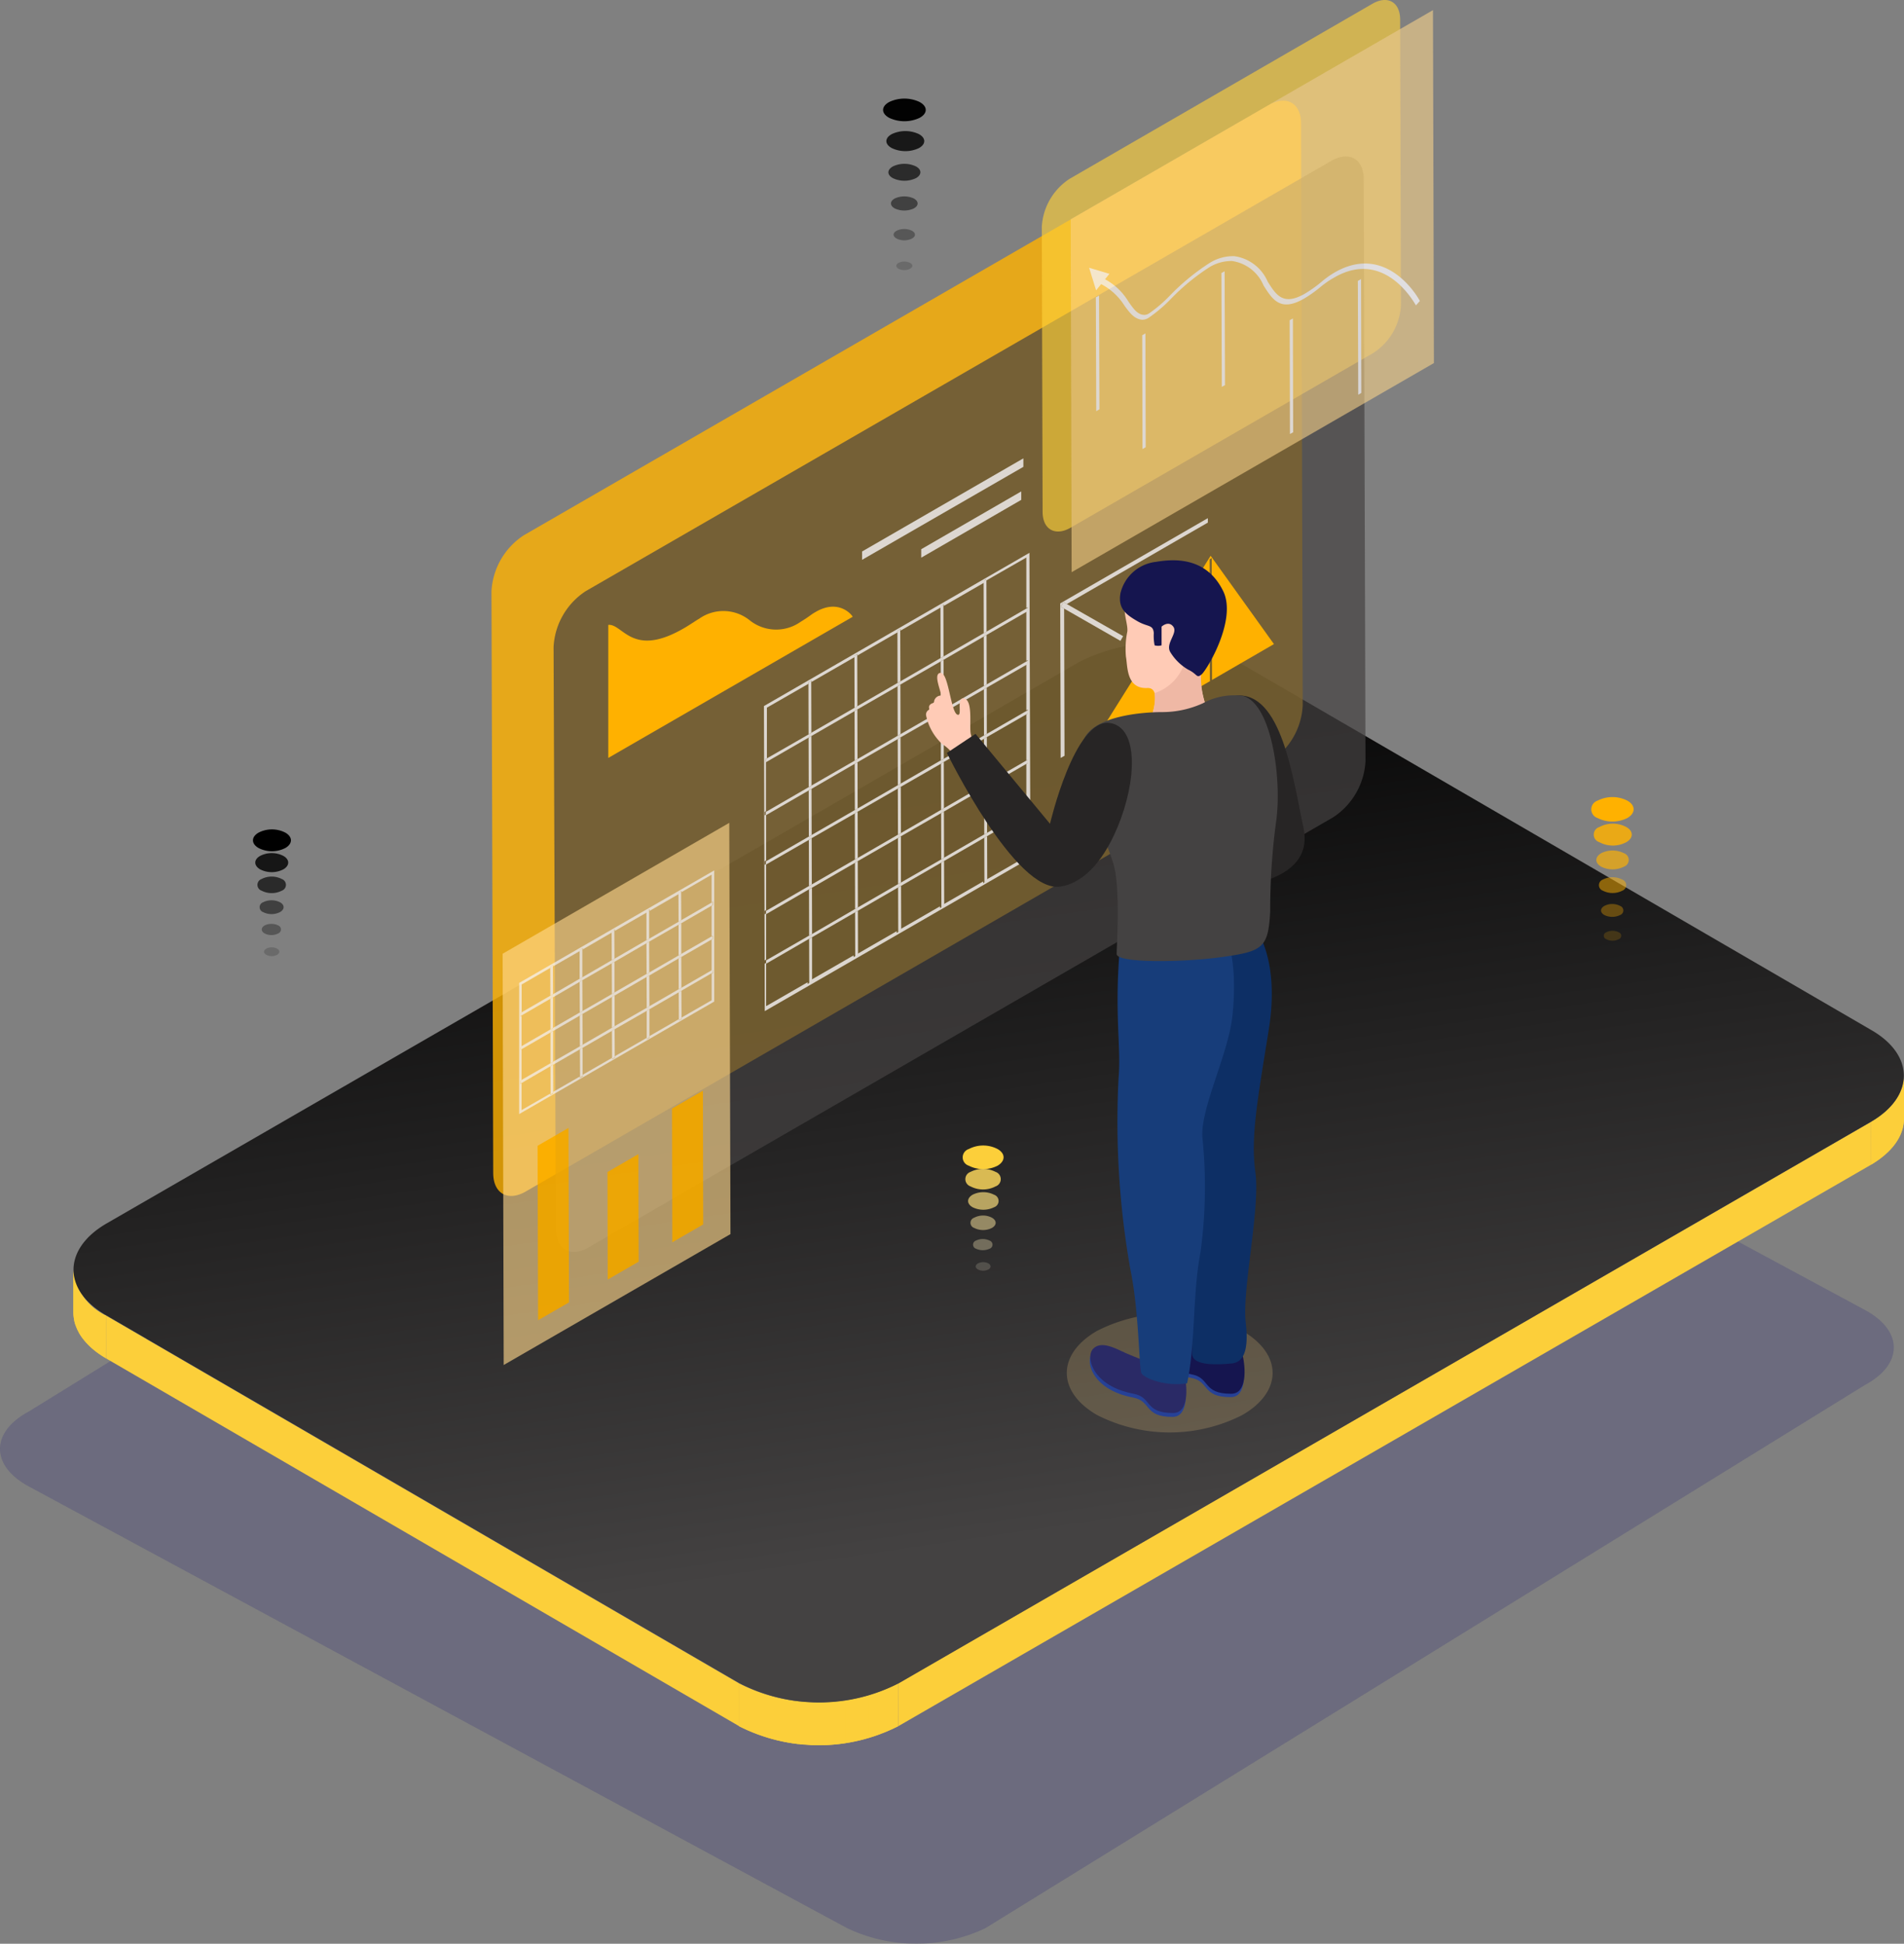 <svg xmlns="http://www.w3.org/2000/svg" xmlns:xlink="http://www.w3.org/1999/xlink" width="364.754" height="372.435" viewBox="0 0 364.754 372.435"><rect x="0" y="0" width="364.754" height="372.435" fill="#808080" stroke="none"/><defs><clipPath id="a"><path d="M154.181,99.155V90.94c0,3.219-2.112,6.464-6.361,8.91v8.215C152.069,105.593,154.207,102.374,154.181,99.155Z" transform="translate(-147.82 -90.94)" fill="#fccf3a"/></clipPath><clipPath id="b"><path d="M14.11,105.4v8.215c0,3.167,2.112,6.335,6.284,8.756v-8.189A10.79,10.79,0,0,1,14.11,105.4Z" transform="translate(-14.11 -105.4)" fill="#fccf3a"/></clipPath><clipPath id="c"><path d="M63.62,136.16v8.215a33.632,33.632,0,0,0,30.516,0V136.16a33.477,33.477,0,0,1-30.516,0Z" transform="translate(-63.62 -136.16)" fill="#fccf3a"/></clipPath><linearGradient id="d" x1="0.382" y1="0.042" x2="0.584" y2="0.827" gradientUnits="objectBoundingBox"><stop offset="0" stop-color="#020202"/><stop offset="1" stop-color="#444242"/></linearGradient><linearGradient id="e" x1="24.683" y1="0.913" x2="23.842" y2="0.159" gradientUnits="objectBoundingBox"><stop offset="0" stop-color="#444242"/><stop offset="1" stop-color="#444242"/></linearGradient><linearGradient id="f" x1="52.339" y1="0.898" x2="51.642" y2="0.242" gradientUnits="objectBoundingBox"><stop offset="0" stop-color="#ffd78b"/><stop offset="1" stop-color="#ffd78b"/></linearGradient><linearGradient id="g" x1="5281.881" y1="-0.06" x2="5282.958" y2="0.949" gradientUnits="objectBoundingBox"><stop offset="0" stop-color="#f7f5f7"/><stop offset="1" stop-color="#3ddeed"/></linearGradient><linearGradient id="h" x1="5320.764" y1="-0.062" x2="5321.841" y2="0.95" xlink:href="#g"/><linearGradient id="i" x1="5405.268" y1="-0.06" x2="5406.345" y2="0.949" xlink:href="#g"/><linearGradient id="j" x1="5161.397" y1="-0.062" x2="5162.435" y2="0.95" xlink:href="#g"/><linearGradient id="k" x1="5230.436" y1="-0.062" x2="5231.473" y2="0.95" xlink:href="#g"/><linearGradient id="l" x1="88.842" y1="0.236" x2="87.797" y2="0.581" xlink:href="#f"/></defs><g transform="translate(-7.062 -10.916)"><g transform="translate(7.062 10.916)"><g transform="translate(0 163.51)" opacity="0.8"><path d="M367.515,158.274c7.313,3.961,7.313,10.381,0,14.318L198.961,276.708a30.908,30.908,0,0,1-26.447,0L15.684,192.041c-7.313-3.961-7.313-10.381,0-14.318l168.554-104a30.909,30.909,0,0,1,26.447,0Z" transform="translate(-10.2 -70.755)" fill="#66657d"/></g><g transform="translate(358.393 206.078)"><path d="M154.181,99.155V90.94c0,3.219-2.112,6.464-6.361,8.91v8.215C152.069,105.593,154.207,102.374,154.181,99.155Z" transform="translate(-147.82 -90.94)" fill="#fccf3a"/><g clip-path="url(#a)"><g transform="translate(-0.026)"><path d="M147.81,99.85v8.215c4.249-2.575,6.386-5.691,6.361-8.91V90.94C154.171,94.159,152.059,97.4,147.81,99.85Z" transform="translate(-147.81 -90.94)" fill="#fccf3a"/></g></g></g><g transform="translate(14.063 243.315)"><path d="M14.11,105.4v8.215c0,3.167,2.112,6.335,6.284,8.756v-8.189A10.79,10.79,0,0,1,14.11,105.4Z" transform="translate(-14.11 -105.4)" fill="#fccf3a"/><g clip-path="url(#b)"><g transform="translate(0 0)"><path d="M14.11,105.4Z" transform="translate(-14.11 -105.4)" fill="#fccf3a"/><path d="M14.11,105.47v8.215a10.123,10.123,0,0,0,.155,1.236v-8.086a10.122,10.122,0,0,1-.155-1.236Z" transform="translate(-14.11 -105.29)" fill="#fccf3a"/><path d="M14.186,106v8.215a9.321,9.321,0,0,0,.335,1.21v-8.189A7.469,7.469,0,0,1,14.16,106Z" transform="translate(-14.031 -104.455)" fill="#fccf3a"/><path d="M14.31,106.43v8.189a8.988,8.988,0,0,0,.592,1.236V107.64a7.366,7.366,0,0,1-.567-1.21Z" transform="translate(-13.795 -103.778)" fill="#fccf3a"/><path d="M14.546,106.9v8.215a10.094,10.094,0,0,0,.85,1.288v-8.215a8.138,8.138,0,0,1-.876-1.288Z" transform="translate(-13.464 -103.037)" fill="#fccf3a"/><path d="M14.87,107.4v8.215a17.428,17.428,0,0,0,1.339,1.442v-8.112A9.991,9.991,0,0,1,14.87,107.5Z" transform="translate(-12.913 -102.25)" fill="#fccf3a"/><path d="M15.39,108v8.215a16.275,16.275,0,0,0,2.73,2.009v-8.189A16.712,16.712,0,0,1,15.39,108Z" transform="translate(-12.094 -101.304)" fill="#fccf3a"/><path d="M16.45,108.75v8.189l.283.155V108.9l-.258-.155Z" transform="translate(-10.424 -100.123)" fill="#fccf3a"/></g></g></g><path d="M16.55,108.81l.026,8.215,121.215,70.432-.026-8.215Z" transform="translate(3.796 143.287)" fill="#fccf3a"/><path d="M75.47,201.94l.026,8.215,186.29-107.541L261.76,94.4Z" transform="translate(96.607 120.588)" fill="#fccf3a"/><g transform="translate(141.561 322.529)"><path d="M63.62,136.16v8.215a33.632,33.632,0,0,0,30.516,0V136.16a33.477,33.477,0,0,1-30.516,0Z" transform="translate(-63.62 -136.16)" fill="#fccf3a"/><g clip-path="url(#c)"><path d="M63.62,136.16v8.215a26.371,26.371,0,0,0,4.738,2.086v-8.138a23.178,23.178,0,0,1-4.738-2.086Z" transform="translate(-63.62 -136.16)" fill="#fccf3a"/><path d="M65.46,137v8.215a33.472,33.472,0,0,0,4.069,1V138.03A30.368,30.368,0,0,1,65.46,137Z" transform="translate(-60.722 -134.837)" fill="#fccf3a"/><path d="M67,137.37v8.189a24.463,24.463,0,0,0,2.755.386v-8.189A16.509,16.509,0,0,1,67,137.37Z" transform="translate(-58.296 -134.254)" fill="#fccf3a"/><path d="M68.11,137.52v8.189a18.5,18.5,0,0,1,2.395.155v-8.189Z" transform="translate(-56.547 -134.018)" fill="#fccf3a"/><path d="M69,137.6v8.189h2.215V137.57Z" transform="translate(-55.145 -133.939)" fill="#fccf3a"/><path d="M69.9,137.643v8.215a11.632,11.632,0,0,0,2.112-.129V137.54H69.9Z" transform="translate(-53.728 -133.986)" fill="#fccf3a"/><path d="M70.72,137.682v8.189a14.322,14.322,0,0,0,2.112-.232V137.45Z" transform="translate(-52.436 -134.128)" fill="#fccf3a"/><path d="M71.54,137.686v8.189l2.137-.361V137.3C72.982,137.454,72.261,137.583,71.54,137.686Z" transform="translate(-51.144 -134.364)" fill="#fccf3a"/><path d="M72.37,137.631v8.215c.747-.154,1.519-.36,2.24-.567V137.09q-1.082.309-2.24.541Z" transform="translate(-49.837 -134.695)" fill="#fccf3a"/><path d="M73.24,137.641v8.189a23.222,23.222,0,0,0,2.575-.876V136.74C74.965,137.075,74.09,137.384,73.24,137.641Z" transform="translate(-48.467 -135.246)" fill="#fccf3a"/><path d="M74.26,137.654v8.215a23.169,23.169,0,0,0,3.116-1.494V136.16A23.171,23.171,0,0,1,74.26,137.654Z" transform="translate(-46.86 -136.16)" fill="#fccf3a"/></g></g><path d="M20.483,169.959c-8.472,4.893-8.5,12.876,0,17.692L141.7,258.083a33.477,33.477,0,0,0,30.516,0L358.4,150.542c8.447-4.893,8.5-12.876,0-17.692L237.263,62.419a33.632,33.632,0,0,0-30.516,0Z" transform="translate(-0.033 64.446)" fill="url(#d)"/><path d="M28.53,73.253c-1.416.824-1.416,2.112,0,2.936a5.614,5.614,0,0,0,5.15,0c1.416-.824,1.416-2.112,0-2.936a5.614,5.614,0,0,0-5.15,0Z" transform="translate(20.994 86.292)"/><g transform="translate(48.905 163.46)" opacity="0.83"><path d="M28.567,74.93c-1.236.7-1.236,1.854,0,2.575a4.867,4.867,0,0,0,4.455,0c1.236-.721,1.236-1.88,0-2.575a4.867,4.867,0,0,0-4.455,0Z" transform="translate(-27.64 -74.39)"/></g><g transform="translate(49.316 167.964)" opacity="0.67"><path d="M28.6,76.6a1.185,1.185,0,0,0,0,2.24,4.249,4.249,0,0,0,3.863,0,1.185,1.185,0,0,0,0-2.24,4.249,4.249,0,0,0-3.863,0Z" transform="translate(-27.8 -76.14)"/></g><g transform="translate(49.748 172.504)" opacity="0.5"><path d="M28.618,78.282a1,1,0,0,0,0,1.88,3.605,3.605,0,0,0,3.245,0c.9-.515.927-1.365,0-1.88a3.657,3.657,0,0,0-3.245,0Z" transform="translate(-27.967 -77.903)"/></g><g transform="translate(50.148 177.024)" opacity="0.33"><path d="M28.683,79.947c-.747.438-.747,1.133,0,1.545a2.833,2.833,0,0,0,2.575,0,.824.824,0,0,0,0-1.545,3.013,3.013,0,0,0-2.575,0Z" transform="translate(-28.122 -79.658)"/></g><g transform="translate(50.573 181.517)" opacity="0.17"><path d="M28.732,81.653c-.592.335-.592.85,0,1.185a2.24,2.24,0,0,0,2.06,0c.567-.335.592-.85,0-1.185a2.24,2.24,0,0,0-2.06,0Z" transform="translate(-28.287 -81.403)"/></g><g transform="translate(50.991 186.025)" opacity="0"><path d="M28.759,83.325c-.412.258-.412.618,0,.85a1.648,1.648,0,0,0,1.468,0c.386-.232.412-.618,0-.85a1.648,1.648,0,0,0-1.468,0Z" transform="translate(-28.45 -83.153)" fill="#fcfcfc"/></g><g transform="translate(94.152 19.291)" opacity="0.8"><path d="M51.416,101.671a13.7,13.7,0,0,0-6.206,10.739l.335,111.455c0,3.94,2.807,5.537,6.232,3.554l142.641-82.407a13.6,13.6,0,0,0,6.206-10.739l-.309-111.455c0-3.966-2.807-5.537-6.232-3.554Z" transform="translate(-45.21 -18.407)" fill="#ffb100"/></g><g transform="translate(106.049 29.983)" opacity="0.7"><path d="M56.036,105.818a13.6,13.6,0,0,0-6.206,10.739l.438,111.481c0,3.94,2.807,5.537,6.258,3.554l142.641-82.407a13.752,13.752,0,0,0,6.206-10.739l-.335-111.481c0-3.94-2.781-5.537-6.232-3.554Z" transform="translate(-49.83 -22.559)" fill="url(#e)"/></g><g transform="translate(146.351 105.928)" opacity="0.8"><path d="M79.177,55.87l-.567.309v.335l.026,9.683.567-.309-.026-9.709Z" transform="translate(-44.798 -46.033)" fill="#f7f5f7"/><path d="M75.951,57.72l-.541.309v.335l.026,9.683.541-.309-.026-9.709Z" transform="translate(-49.838 -43.119)" fill="#f7f5f7"/><path d="M72.751,59.57l-.541.309v.309l.026,9.708.541-.309-.026-9.709Z" transform="translate(-54.879 -40.204)" fill="#f7f5f7"/><path d="M69.387,82.139l-.026-8.859-.541.335.026,8.833Z" transform="translate(-60.219 -18.608)" fill="#f7f5f7"/><path d="M82.437,81.422l-.026-8.292-.541.309.026,8.292v.335l.541-.335Z" transform="translate(-39.662 -18.845)" fill="#f7f5f7"/><path d="M76.052,85.122l-.026-8.292-.567.309.026,8.292v.335l.567-.335Z" transform="translate(-49.759 -13.016)" fill="#f7f5f7"/><path d="M79.227,80.133,79.2,71.3l-.541.309.026,8.859Z" transform="translate(-44.719 -21.727)" fill="#f7f5f7"/><path d="M82.417,74.619l-.026-8.859-.541.335.026,8.833Z" transform="translate(-39.694 -30.454)" fill="#f7f5f7"/><path d="M72.827,86.972,72.8,78.68l-.541.309.026,8.292v.335l.541-.335Z" transform="translate(-54.8 -10.102)" fill="#f7f5f7"/><path d="M76.017,82V73.14l-.567.335.026,8.833Z" transform="translate(-49.775 -18.829)" fill="#f7f5f7"/><path d="M82.407,70.939l-.026-8.859-.541.335.026,8.833Z" transform="translate(-39.71 -36.251)" fill="#f7f5f7"/><path d="M72.817,83.849l-.026-8.859-.541.335.026,8.833Z" transform="translate(-54.816 -15.915)" fill="#f7f5f7"/><path d="M79.207,72.789l-.026-8.859-.541.335V73.1Z" transform="translate(-44.75 -33.337)" fill="#f7f5f7"/><path d="M69.407,88.942V80.65l-.567.309.026,8.318v.309l.541-.309Z" transform="translate(-60.187 -6.999)" fill="#f7f5f7"/><path d="M72.807,80.169l-.026-8.859-.541.335.026,8.833Z" transform="translate(-54.832 -21.712)" fill="#f7f5f7"/><path d="M79.2,69.487l-.026-9.477-.541.309.026,9.477Z" transform="translate(-44.766 -39.511)" fill="#f7f5f7"/><path d="M82.361,54.02l-.541.309v.335l.026,9.683.541-.309-.026-9.709Z" transform="translate(-39.741 -48.947)" fill="#f7f5f7"/><path d="M65.63,96.458V97.1l.283-.155,7.957-4.61.567-.309,8.241-4.764.541-.335,7.7-4.429.567-.335,7.7-4.429.541-.309,7.7-4.455.541-.335,7.7-4.429.283-.154V67.41l-.283.154-7.7,4.455-.541.309-7.7,4.455-.541.309-7.7,4.455-.567.309-7.7,4.455-.541.309-8.266,4.764-.541.309L65.913,96.3Z" transform="translate(-65.244 -27.855)" fill="#f7f5f7"/><path d="M72.787,73.2l-.026-9.5-.541.335.026,9.477Z" transform="translate(-54.863 -33.699)" fill="#f7f5f7"/><path d="M82.427,78.3,82.4,69.44l-.541.335.026,8.833Z" transform="translate(-39.678 -24.657)" fill="#f7f5f7"/><path d="M65.61,89.1v.644l.283-.155,7.957-4.61.541-.309,8.266-4.79.541-.309,7.7-4.429.541-.335,7.726-4.429.541-.335,7.7-4.429.541-.335,7.7-4.429.283-.18V60.05l-.283.155-7.7,4.455-.541.309-7.7,4.455-.541.309-7.726,4.455L90.9,74.5l-7.7,4.455-.541.309-8.266,4.764-.541.309-7.957,4.61Z" transform="translate(-65.275 -39.448)" fill="#f7f5f7"/><path d="M79.217,76.469l-.026-8.859-.541.335.026,8.833Z" transform="translate(-44.735 -27.54)" fill="#f7f5f7"/><path d="M65.6,85.168v.644l.258-.155,7.983-4.61.541-.309,8.266-4.764.541-.335,7.7-4.429.541-.335,7.726-4.429.541-.309,7.7-4.455.541-.309,7.7-4.455.283-.155V56.12l-.283.155-7.7,4.455-.541.309-7.7,4.455-.567.309-7.7,4.455-.541.309-7.7,4.455-.541.309L74.381,80.1l-.541.335-7.983,4.584Z" transform="translate(-65.291 -45.639)" fill="#f7f5f7"/><path d="M65.62,92.778v.644l.283-.18,7.957-4.584.541-.335,8.266-4.738.541-.335,7.7-4.429.567-.335,7.7-4.429.541-.335,7.7-4.429.541-.335,7.7-4.429.283-.155V63.73l-.283.155-7.7,4.455-.541.309-7.7,4.455-.567.309-7.7,4.455-.541.309-7.7,4.455-.541.309L74.4,87.705l-.541.309-7.983,4.61Z" transform="translate(-65.259 -33.652)" fill="#f7f5f7"/><path d="M69.331,61.54l-.541.309v.335l.026,9.709.541-.335-.026-9.709Z" transform="translate(-60.266 -37.101)" fill="#f7f5f7"/><path d="M65.48,81.407l.155,58.457,50.886-29.357-.18-58.457Zm.309,10.816v-.644l.258-.155V81.716l7.983-4.584V76.8l.541-.309V76.8l8.266-4.764v-.309l.541-.309v.309L91.1,67.269V66.96l.541-.309v.309l7.726-4.455v-.283l.567-.309v.309l7.726-4.455v-.309l.361-.386v.309l7.726-4.429v9.683l.283-.155v.644l-.283.155v9.477l.283-.155v.618l-.283.18v8.833l.283-.155v.747l-.283.18v8.833l.283-.154v.644l-.283.155v8.859l.283-.18v.644l-.283.155v8.292l-7.726,4.455v.309l-.541.335v-.335l-7.726,4.455v.309l-.541.335v-.335l-7.726,4.455v.309l-.567.335v-.335L83.2,129v.18l-.541.335v-.335l-8.266,4.764v.386l-.541.309v-.309l-7.957,4.584v-8.292l-.283.155v-.618l.283-.18v-8.833l-.283.155v-.644l.283-.155v-8.833l-.283.155v-.67l.283-.155h0v-8.807l-.283.155V101.7l.258-.155V92.069l-.258.154Z" transform="translate(-65.48 -52.05)" fill="#f7f5f7"/><path d="M79.237,83.272l-.026-8.292-.541.309.026,8.292v.335l.541-.335Z" transform="translate(-44.703 -15.931)" fill="#f7f5f7"/><path d="M76.032,78.319l-.026-8.859-.567.335.026,8.833Z" transform="translate(-49.791 -24.626)" fill="#f7f5f7"/><path d="M82.4,67.637l-.026-9.477-.541.309.026,9.477Z" transform="translate(-39.725 -42.425)" fill="#f7f5f7"/><path d="M76,74.639l-.026-8.859-.541.335.026,8.833Z" transform="translate(-49.807 -30.422)" fill="#f7f5f7"/><path d="M69.422,85.829,69.4,76.97l-.567.309.026,8.859Z" transform="translate(-60.203 -12.796)" fill="#f7f5f7"/><path d="M65.64,100.164v.618l.283-.155,7.957-4.61.567-.309,8.241-4.764.541-.309,7.7-4.455.567-.309,7.7-4.455.541-.309,7.7-4.455.541-.309,7.7-4.455.283-.155V71.09l-.283.18-7.7,4.429-.541.309-7.7,4.455-.541.335-7.726,4.429-.541.309-7.7,4.455-.541.309-8.241,4.79-.567.309-7.957,4.584Z" transform="translate(-65.228 -22.058)" fill="#f7f5f7"/><path d="M72.8,76.489l-.026-8.859-.541.309.026,8.859Z" transform="translate(-54.847 -27.508)" fill="#f7f5f7"/><path d="M75.987,71.353l-.026-9.5-.541.335.026,9.477Z" transform="translate(-49.822 -36.613)" fill="#f7f5f7"/><path d="M69.377,78.443l-.026-8.833-.541.309.026,8.833Z" transform="translate(-60.235 -24.389)" fill="#f7f5f7"/><path d="M69.367,75.157l-.026-9.477-.541.309.026,9.477Z" transform="translate(-60.25 -30.58)" fill="#f7f5f7"/></g><g transform="translate(165.15 87.825)" opacity="0.8"><path d="M72.78,62.866v1.6l30.9-17.82V45.02Z" transform="translate(-72.78 -45.02)" fill="#f7f5f7"/></g><g transform="translate(176.481 94.16)" opacity="0.8"><path d="M77.18,58.553v1.622L96.34,49.1V47.48Z" transform="translate(-77.18 -47.48)" fill="#f7f5f7"/></g><path d="M53.16,57.821V83.315l46.817-27.04c0-.18-2.575-3.631-7.185-.876a9.061,9.061,0,0,0-.979.644c-.644.464-1.236.85-1.8,1.185a8.112,8.112,0,0,1-9.76-.283,8.035,8.035,0,0,0-9.709-.283c-.335.18-.67.412-1.03.644s-1.313.85-1.906,1.185C57.692,64.233,55.967,57.563,53.16,57.821Z" transform="translate(63.37 61.911)" fill="#ffb100"/><path d="M113.123,52.27,89.56,89.842l23.692-13.7-.258.129-.052-23.331.386-.232.052,23.357,11.872-6.876Z" transform="translate(118.802 54.225)" fill="#ffb100"/><g transform="translate(203.109 99.284)" opacity="0.8"><path d="M87.52,65.8,87.6,95.412,88.344,95l-.077-28.2-.644-.361.515-.876.644.361L115.8,50.32v-.85Z" transform="translate(-87.52 -49.47)" fill="#f7f5f7"/><path d="M88.075,55.72l-.515.876.644.361,10.79,6.18.515-.9-10.79-6.155Z" transform="translate(-87.457 -39.625)" fill="#f7f5f7"/></g><g transform="translate(199.58)" opacity="0.8"><g opacity="0.8"><path d="M91.481,45.176A11.769,11.769,0,0,0,86.15,54.37l.155,54.62c0,3.374,2.421,4.738,5.356,3.039l57.994-33.478a11.614,11.614,0,0,0,5.3-9.193L154.8,14.686c0-3.374-2.395-4.738-5.331-3.039Z" transform="translate(-86.15 -10.916)" fill="#fccf3a"/></g><g transform="translate(5.537 1.942)" opacity="0.7"><path d="M88.3,51.74l.18,67.625,69.4-40.07L157.7,11.67Z" transform="translate(-88.3 -11.67)" fill="url(#f)"/></g><path d="M90.841,33.973,90.3,35a11.614,11.614,0,0,1,5.15,4.455c1.03,1.416,1.906,2.575,3.4,2.7a2.344,2.344,0,0,0,1.288-.412,27.606,27.606,0,0,0,4.275-3.657,41.691,41.691,0,0,1,7.159-5.9,8.035,8.035,0,0,1,4.481-1.288,7.726,7.726,0,0,1,6.026,4.661c1.7,2.7,3.219,5.15,7.726,2.575a23.719,23.719,0,0,0,3.3-2.343,17.741,17.741,0,0,1,2.575-1.751c9.734-5.614,15.451,5.15,15.606,5.356l.747-.824c0-.129-6.1-11.408-16.353-5.459a17.793,17.793,0,0,0-2.575,1.854,24.517,24.517,0,0,1-3.09,2.189c-4.172,2.395-5.511.258-7.133-2.318a8.189,8.189,0,0,0-6.386-4.867,8.447,8.447,0,0,0-4.867,1.391,42.465,42.465,0,0,0-7.417,6.1,25.93,25.93,0,0,1-4.017,3.451,1.622,1.622,0,0,1-.9.309C98,41.235,97.2,40.1,96.2,38.66a11.614,11.614,0,0,0-5.356-4.687Z" transform="translate(-79.613 19.112)" fill="#f7f5f7"/><path d="M93.559,32,89.67,30.84l1.339,4.326Z" transform="translate(-80.605 20.468)" fill="#f7f5f7"/><g transform="translate(60.543 53.471)"><path d="M109.66,32.041l.077,21.812.592-.361-.052-21.812Z" transform="translate(-109.66 -31.68)" fill="url(#g)"/></g><g transform="translate(47.487 61.017)"><path d="M104.59,34.945l.052,21.812.618-.335-.051-21.812Z" transform="translate(-104.59 -34.61)" fill="url(#h)"/></g><g transform="translate(19.237 63.875)"><path d="M93.62,36.081l.051,21.812.618-.361L94.238,35.72Z" transform="translate(-93.62 -35.72)" fill="url(#i)"/></g><g transform="translate(34.405 51.978)"><path d="M99.51,31.435l.077,21.812.618-.335L100.128,31.1Z" transform="translate(-99.51 -31.1)" fill="url(#j)"/></g><g transform="translate(10.352 56.639)"><path d="M90.17,33.245l.077,21.812.618-.361L90.788,32.91Z" transform="translate(-90.17 -32.91)" fill="url(#k)"/></g></g><g transform="translate(96.289 157.664)" opacity="0.9"><g opacity="0.7"><path d="M46.04,97.222l.206,78.8L89.69,150.941l-.232-78.8Z" transform="translate(-46.04 -72.14)" fill="url(#l)"/></g><g transform="translate(3.167 9.116)" opacity="0.8"><path d="M59.671,88.017l-.026-5.9-.515.283.026,5.9Z" transform="translate(-28.588 -65.536)" fill="#f7f5f7"/><path d="M54.675,88.351V82.48l-.515.283.026,5.9Z" transform="translate(-36.417 -64.969)" fill="#f7f5f7"/><path d="M52.311,89.747l-.026-5.9-.515.309L51.8,90.03Z" transform="translate(-40.182 -62.811)" fill="#f7f5f7"/><path d="M47.36,104.331v.592l.283-.155,5.485-3.193.515-.283,5.125-2.961.515-.283L64.9,94.8l.515-.309,6.155-3.528.515-.309L77.7,87.412l.515-.309,5.743-3.322.258-.129V83.06l-.258.155-5.743,3.322-.515.283-5.614,3.245-.515.309L65.412,93.9l-.515.309-5.614,3.245-.515.309L53.643,100.7l-.515.309-5.511,3.168Z" transform="translate(-47.128 -64.055)" fill="#f7f5f7"/><path d="M52.285,81.44l-.515.309v5.614l.515-.283V81.44Z" transform="translate(-40.182 -66.607)" fill="#f7f5f7"/><path d="M47.35,99.327v.567l.258-.129,5.511-3.193.515-.283,5.1-2.962.515-.309,5.64-3.245.515-.283,6.129-3.554.515-.309,5.64-3.245L78.2,82.1l5.743-3.322.258-.154V78.03l-.258.155L78.2,81.507l-.515.309-5.64,3.245-.515.283L65.4,88.9l-.515.283-5.64,3.271-.515.283-5.1,2.961-.515.283-5.511,3.193Z" transform="translate(-47.144 -71.978)" fill="#f7f5f7"/><path d="M84.636,100.814,47.27,122.368V97.234L84.636,75.68ZM47.476,103.6h.258v5.871l-.258.155v.361h.258v5.871l-.258.155v.592l.258-.155v5.15l5.511-3.168v.283l.515-.283v-.309l5.15-2.961v.309l.541-.335v-.309l5.64-3.245v.283l.515-.283v-.309l6.129-3.528v.283l.515-.283v-.335l5.64-3.245v.283l.515-.283v-.309l5.743-3.3v-5.15H84.4v-.592l-.258.155V88.942l.258-.154v-.567h-.258V82.479l.258-.154v-.67l-.258.155V76.5L78.4,79.826v-.232l-.515.283v.309l-5.614,3.245v-.309l-.515.309v.283l-6.155,3.554v-.309l-.515.309v.283l-5.64,3.271v-.309l-.515.309v.283l-5.15,2.961v-.309l-.515.309v.283l-5.511,3.193v5.331l-.258.155v.567Z" transform="translate(-47.27 -75.68)" fill="#f7f5f7"/><path d="M59.681,89.729v.309l-.515.283v-.283l-.026-5.1.515-.309Z" transform="translate(-28.572 -61.582)" fill="#f7f5f7"/><path d="M57.275,91.109v-5.1l-.515.309V91.7l.515-.283Z" transform="translate(-32.321 -59.408)" fill="#f7f5f7"/><path d="M59.645,85.481V79.61l-.515.283v5.9Z" transform="translate(-28.588 -69.489)" fill="#f7f5f7"/><path d="M57.291,89.371,57.265,83.5l-.515.283.026,5.9Z" transform="translate(-32.337 -63.362)" fill="#f7f5f7"/><path d="M54.711,92.6l-.026-5.1-.515.309.026,5.1v.283l.515-.283Z" transform="translate(-36.401 -57.061)" fill="#f7f5f7"/><path d="M57.281,86.877l-.026-5.9-.515.309.026,5.871Z" transform="translate(-32.353 -67.331)" fill="#f7f5f7"/><path d="M54.685,90.861V84.99l-.515.283v5.9Z" transform="translate(-36.401 -61.015)" fill="#f7f5f7"/><path d="M52.305,93.979v-5.1l-.515.283.026,5.1v.309l.489-.309Z" transform="translate(-40.15 -54.887)" fill="#f7f5f7"/><path d="M50.141,95.239l-.026-5.1-.515.283.026,5.125v.283l.515-.283Z" transform="translate(-43.6 -52.903)" fill="#f7f5f7"/><path d="M52.321,92.257l-.026-5.9-.515.309.026,5.9Z" transform="translate(-40.166 -58.857)" fill="#f7f5f7"/><path d="M54.665,80.06l-.515.309v.283l.026,5.331.515-.283-.026-5.331Z" transform="translate(-36.433 -68.781)" fill="#f7f5f7"/><path d="M50.115,93.5V87.63l-.515.283v5.9Z" transform="translate(-43.6 -56.856)" fill="#f7f5f7"/><path d="M50.105,90.991V85.12l-.515.283.026,5.871Z" transform="translate(-43.616 -60.81)" fill="#f7f5f7"/><path d="M47.36,101.821v.567l.258-.129,5.511-3.193.515-.283,5.1-2.961.515-.309,5.64-3.245.515-.283,6.129-3.554.515-.283,5.614-3.271.515-.283,5.768-3.322.258-.155-.026-.567-.232.129L78.185,84l-.515.309-5.614,3.245-.515.283-6.155,3.554L64.9,91.7l-5.64,3.245-.515.283L53.618,98.19l-.489.283-5.511,3.193Z" transform="translate(-47.128 -68.009)" fill="#f7f5f7"/><path d="M59.635,77.2l-.515.283v.309l.026,5.331.515-.309-.026-5.331Z" transform="translate(-28.604 -73.286)" fill="#f7f5f7"/><path d="M57.255,78.57l-.515.309v5.614l.515-.283V78.57Z" transform="translate(-32.353 -71.128)" fill="#f7f5f7"/><path d="M50.1,82.7l-.515.309v.283l.026,5.331.515-.283L50.1,83.009Z" transform="translate(-43.631 -64.622)" fill="#f7f5f7"/></g><g transform="translate(32.448 51.324)"><path d="M58.64,95.495l.052,25.623,5.923-3.425L64.563,92.07Z" transform="translate(-58.64 -92.07)" fill="#ffb100"/></g><g transform="translate(20.087 63.479)"><path d="M53.84,100.215l.052,20.6,5.923-3.425-.051-20.6Z" transform="translate(-53.84 -96.79)" fill="#ffb100"/></g><g transform="translate(6.696 58.457)"><path d="M48.64,98.265l.1,33.426,5.923-3.425-.1-33.426Z" transform="translate(-48.64 -94.84)" fill="#ffb100"/></g></g><path d="M121.642,111.983c7.726,4.455,7.726,11.666,0,16.121a30.671,30.671,0,0,1-27.838,0c-7.726-4.455-7.726-11.666,0-16.121a30.671,30.671,0,0,1,27.838,0Z" transform="translate(116.36 143.024)" fill="#ffd78b" opacity="0.2"/><path d="M102.472,62.7c8.833-.953,11,16.018,13,25.34,1.88,8.781-8.6,10.97-13.958,11.279S102.472,62.7,102.472,62.7Z" transform="translate(134.243 70.599)" fill="#272525"/><path d="M107.746,116.887c.592,2.575.85,7.468-2.215,7.417-5.511,0-3.94-3.039-7.52-3.708-7.957-1.494-9.271-7.108-7.726-8.653s4.095,0,6.258.876c1.262.592,6.438,2.575,6.438,2.575Z" transform="translate(119.054 147.185)" fill="#264196"/><path d="M107.786,116.616c.592,2.575.85,7.442-2.215,7.391-5.511,0-3.94-3.013-7.52-3.683-7.957-1.494-9.271-7.133-7.726-8.653s4.095-.129,6.258.876c1.262.567,6.438,2.575,6.438,2.575Z" transform="translate(119.117 146.735)" fill="#2a2a66"/><path d="M112.076,115.42c.567,2.575.85,7.442-2.215,7.391-5.537,0-3.966-3.013-7.52-3.683-7.957-1.494-9.271-7.133-7.726-8.653s4.095,0,6.258.876c1.262.567,6.412,2.575,6.412,2.575Z" transform="translate(125.875 144.892)" fill="#264196"/><path d="M112.116,115.16c.592,2.575.85,7.442-2.215,7.417-5.511,0-3.94-3.039-7.52-3.708-7.957-1.494-9.271-7.133-7.726-8.653s4.095,0,6.258.876c1.262.592,6.438,2.575,6.438,2.575Z" transform="translate(125.938 144.482)" fill="#15154f"/><path d="M95.89,54.38c-3.3,0-3.554,3.3-3.58,4.713s.67,3.348.515,4.4a16.61,16.61,0,0,0-.258,4.816c.335,1.674,0,6.155,4.069,5.974,2.936-.155.773,5.562.773,5.562a9.039,9.039,0,0,0,5.562,2.833,10.687,10.687,0,0,0,5.9-2.292s-2.575-5.9-1.906-9.348a85.653,85.653,0,0,0,0-13.906Z" transform="translate(123.133 57.549)" fill="#ffcbb6"/><path d="M103.844,62.079c0-.464.155-1.03.232-1.674l-3.271-.335A9.039,9.039,0,0,1,94.934,66.3a9.657,9.657,0,0,1-.644,4.584,10.9,10.9,0,0,0,1.21,1.056c1.828,0,8.678.257,8.859,0a9.994,9.994,0,0,0,1.082-1.391,18.026,18.026,0,0,1-1.6-8.472Z" transform="translate(126.253 66.512)" fill="#efb8a5"/><path d="M92.058,58.929c-.464,2.755.8,3.94,3.271,5.356,2.009,1.159,2.987.592,3.116,2.266A9.673,9.673,0,0,0,98.6,68.9a2.4,2.4,0,0,0,1.339,0v-3.58s1.313-1.236,2.24,0-1.519,3.167-.592,4.841a9.734,9.734,0,0,0,3.451,3.4c1.828.876,1.571,1.751,2.575.9s6.824-10.481,4.12-15.966c-3.348-6.824-9.863-6.077-12.876-5.588A7.906,7.906,0,0,0,92.058,58.929Z" transform="translate(122.588 54.75)" fill="#15154f"/><path d="M110.663,81.429s4.507,5.717,2.395,18.979-3.528,20.6-2.575,27.452-2.575,22.533-1.854,28.739-.85,7.726-2.807,7.88-7.494.67-7.468-1.957-.283-15.116-.824-18.748a93.348,93.348,0,0,1-.67-18.335c.361-5.356,0-10.3.335-16.713.489-7.726,2.318-18.747,1.391-24.387C97.091,75.042,110.663,81.429,110.663,81.429Z" transform="translate(130.018 96.786)" fill="#0d2f65"/><path d="M112.182,81.972s2.807,4.172,1.648,15.889c-.747,7.442-6.026,17.511-5.794,23.331a93.147,93.147,0,0,1-.335,22.1c-1.545,7.957-.953,17.563-2.575,25.185-4.378.721-8.55-1.159-8.781-2.009-.464-1.674-.464-12.052-2.112-19.932a162.575,162.575,0,0,1-2.24-36.542c.541-6.129-.9-12.284.309-25.752C93.177,74.324,112.182,81.972,112.182,81.972Z" transform="translate(122.293 96.577)" fill="#173d7a"/><path d="M120.106,62.777a12.464,12.464,0,0,0-7.726,1.391,18.851,18.851,0,0,1-7.854,1.7c-3.889,0-12.67.747-14.859,4.97-2.575,5.15,4.378,19.752,5.64,24.413s.541,15.219.541,16.971,12.541,1.648,20.267.567,8.781-1.751,9.142-8.73a125.954,125.954,0,0,1,1.185-17.589C127.471,78.434,125.514,64.4,120.106,62.777Z" transform="translate(118.077 70.577)" fill="#444242"/><path d="M87.483,75.377a6.026,6.026,0,0,1-1.391-2.755c-.283-1.545.515-6.67-1.416-6.747-1.288,0-.258,3.09-.953,3.142-1.442.154-1.8-8.215-3.425-8.035s.541,4.3,0,4.352a1.365,1.365,0,0,0-1.21,1.056c0,.515-.412.283-.8.721s0,.773-.206.953a1.03,1.03,0,0,0-.515,1.159A10.3,10.3,0,0,0,80.608,74.6c2.575,1.7,2.575,3.219,2.575,3.219Z" transform="translate(99.865 67.943)" fill="#ffcbb6"/><path d="M110.3,64.73c5.588.8,5.15,11.176,1.494,19.932-3.219,7.726-7.314,10.842-10.919,11.408-8.627,1.416-21.786-25.6-21.786-25.6l5.485-3.657L98.842,84.044S103.554,63.777,110.3,64.73Z" transform="translate(102.31 73.801)" fill="#272525"/><path d="M81.436,96.824a1.674,1.674,0,0,0,0,3.193,6.1,6.1,0,0,0,5.511,0c1.519-.9,1.545-2.318,0-3.193a5.949,5.949,0,0,0-5.511,0Z" transform="translate(104.161 123.341)" fill="#fccf3a"/><g transform="translate(184.934 223.971)" opacity="0.83"><path d="M81.46,98.459a1.468,1.468,0,0,0,0,2.781,5.15,5.15,0,0,0,4.79,0,1.468,1.468,0,0,0,0-2.781,5.305,5.305,0,0,0-4.79,0Z" transform="translate(-80.462 -97.888)" fill="#fdd75b"/></g><g transform="translate(185.459 228.431)" opacity="0.67"><path d="M81.526,100.109c-1.133.67-1.159,1.725,0,2.395a4.635,4.635,0,0,0,4.12,0,1.262,1.262,0,0,0,0-2.395,4.584,4.584,0,0,0-4.12,0Z" transform="translate(-80.666 -99.62)" fill="#fddf7c"/></g><g transform="translate(185.919 232.905)" opacity="0.5"><path d="M81.553,101.776a1.03,1.03,0,0,0,0,1.957,3.76,3.76,0,0,0,3.4,0c.953-.541.953-1.416,0-1.957a3.657,3.657,0,0,0-3.4,0Z" transform="translate(-80.845 -101.357)" fill="#fee79d"/></g><g transform="translate(186.413 237.404)" opacity="0.33"><path d="M81.612,103.4a.824.824,0,0,0,0,1.571,3.116,3.116,0,0,0,2.575,0,.824.824,0,0,0,0-1.571A2.936,2.936,0,0,0,81.612,103.4Z" transform="translate(-81.037 -103.104)" fill="#feefbd"/></g><g transform="translate(186.923 241.842)" opacity="0.17"><path d="M81.66,105.065c-.567.335-.567.85,0,1.159a2.215,2.215,0,0,0,2.009,0c.541-.309.541-.824,0-1.159a2.24,2.24,0,0,0-2.009,0Z" transform="translate(-81.235 -104.828)" fill="#fef7de"/></g><g transform="translate(187.396 246.328)" opacity="0"><path d="M81.706,106.725a.386.386,0,0,0,0,.747,1.416,1.416,0,0,0,1.288,0,.386.386,0,0,0,0-.747A1.416,1.416,0,0,0,81.706,106.725Z" transform="translate(-81.418 -106.57)" fill="#fff"/></g><path d="M75.542,18.893c-1.6.85-1.6,2.215,0,3.064a6.85,6.85,0,0,0,5.768,0c1.6-.85,1.6-2.215,0-3.064a6.8,6.8,0,0,0-5.768,0Z" transform="translate(94.835 0.638)" fill="#020202"/><g transform="translate(169.805 25.115)" opacity="0.83"><path d="M75.65,21.239c-1.416.747-1.416,1.957,0,2.7a6.052,6.052,0,0,0,5.15,0c1.391-.747,1.391-1.957,0-2.7a6.1,6.1,0,0,0-5.15,0Z" transform="translate(-74.587 -20.669)" fill="#020202"/></g><g transform="translate(170.191 31.389)" opacity="0.67"><path d="M75.645,23.581c-1.21.644-1.21,1.674,0,2.292a5.15,5.15,0,0,0,4.326,0c1.185-.618,1.21-1.674,0-2.292a5.15,5.15,0,0,0-4.326,0Z" transform="translate(-74.737 -23.105)" fill="#020202"/></g><g transform="translate(170.68 37.634)" opacity="0.5"><path d="M75.681,25.916c-1,.541-1,1.391,0,1.931a4.4,4.4,0,0,0,3.605,0c1-.541,1-1.391,0-1.931a4.4,4.4,0,0,0-3.605,0Z" transform="translate(-74.927 -25.53)" fill="#020202"/></g><g transform="translate(171.195 43.88)" opacity="0.33"><path d="M75.726,28.276c-.8.412-.8,1.107,0,1.519a3.322,3.322,0,0,0,2.884,0c.8-.412.8-1.107,0-1.519A3.4,3.4,0,0,0,75.726,28.276Z" transform="translate(-75.128 -27.955)" fill="#020202"/></g><g transform="translate(171.71 50.117)" opacity="0.17"><path d="M75.772,30.616c-.592.309-.592.824,0,1.159a2.575,2.575,0,0,0,2.163,0c.618-.335.618-.85,0-1.159A2.575,2.575,0,0,0,75.772,30.616Z" transform="translate(-75.327 -30.378)" fill="#020202"/></g><g transform="translate(172.206 56.362)" opacity="0"><path d="M75.829,32.951c-.412.232-.412.567,0,.773a1.571,1.571,0,0,0,1.442,0c.412-.206.412-.541,0-.773a1.828,1.828,0,0,0-1.442,0Z" transform="translate(-75.52 -32.802)" fill="#fff"/></g><path d="M128.222,70.911a1.751,1.751,0,0,0,0,3.322,6.387,6.387,0,0,0,5.717,0c1.6-.927,1.6-2.421,0-3.322a6.284,6.284,0,0,0-5.717,0Z" transform="translate(177.818 82.504)" fill="#ffb100"/><g transform="translate(305.318 157.817)" opacity="0.83"><path d="M128.292,72.845a1.519,1.519,0,0,0,0,2.91,5.459,5.459,0,0,0,5.15,0c1.391-.8,1.416-2.112,0-2.91a5.459,5.459,0,0,0-5.15,0Z" transform="translate(-127.21 -72.199)" fill="#ffb100"/></g><g transform="translate(305.817 162.964)" opacity="0.67"><path d="M128.321,74.718c-1.21.721-1.236,1.854,0,2.575a4.867,4.867,0,0,0,4.378,0,1.365,1.365,0,0,0,0-2.575,4.867,4.867,0,0,0-4.378,0Z" transform="translate(-127.404 -74.198)" fill="#ffb100"/></g><g transform="translate(306.313 168.081)" opacity="0.5"><path d="M128.353,76.635a1.133,1.133,0,0,0,0,2.137,4.1,4.1,0,0,0,3.708,0,1.133,1.133,0,0,0,0-2.137,4.043,4.043,0,0,0-3.708,0Z" transform="translate(-127.596 -76.185)" fill="#ffb100"/></g><g transform="translate(306.715 173.211)" opacity="0.33"><path d="M128.39,78.545c-.85.489-.85,1.262,0,1.751a3.425,3.425,0,0,0,3.013,0,.927.927,0,0,0,0-1.751,3.271,3.271,0,0,0-3.013,0Z" transform="translate(-127.752 -78.177)" fill="#ffb100"/></g><g transform="translate(307.231 178.344)" opacity="0.17"><path d="M128.461,80.453a.7.7,0,0,0,0,1.339,2.575,2.575,0,0,0,2.343,0,.7.7,0,0,0,0-1.339A2.575,2.575,0,0,0,128.461,80.453Z" transform="translate(-127.953 -80.17)" fill="#ffb100"/></g><g transform="translate(307.726 183.461)" opacity="0"><path d="M128.493,82.345c-.464.283-.464.7,0,.979a1.854,1.854,0,0,0,1.648,0c.464-.283.464-.7,0-.979a1.905,1.905,0,0,0-1.648,0Z" transform="translate(-128.145 -82.157)" fill="#fcfcfc"/></g></g></g></svg>